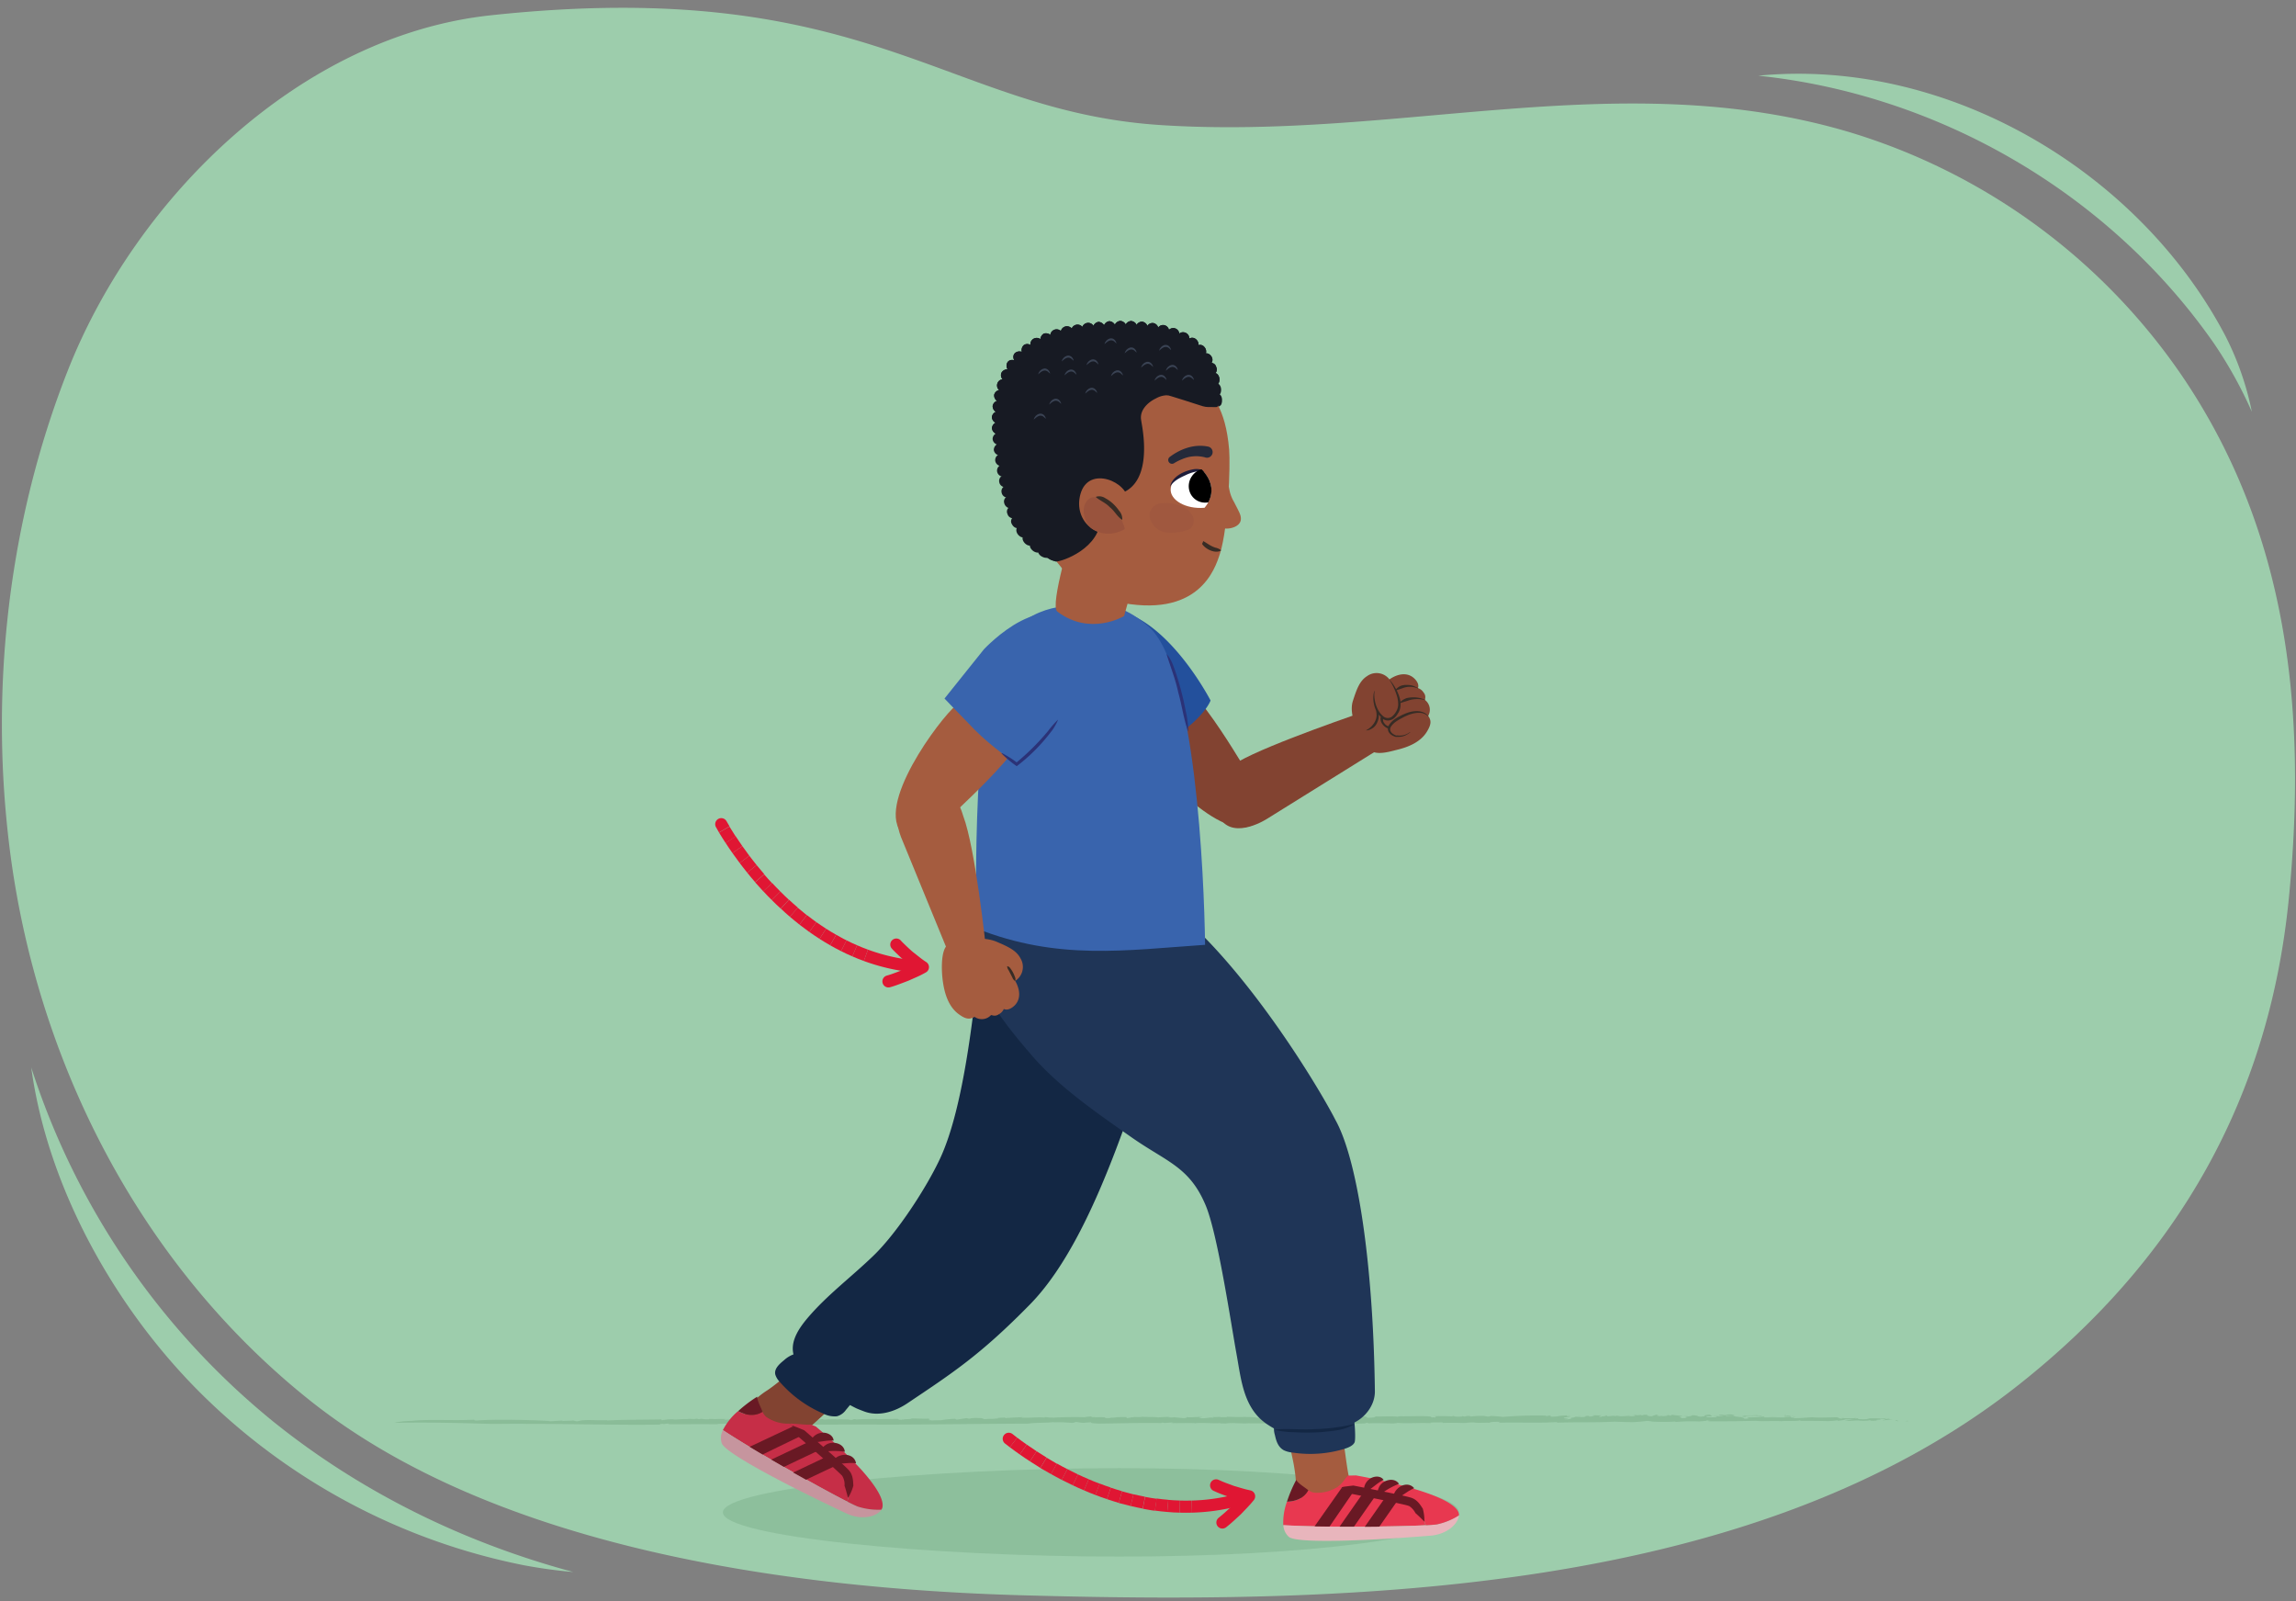 <svg xmlns="http://www.w3.org/2000/svg" xmlns:xlink="http://www.w3.org/1999/xlink" width="760" height="530" viewBox="0 0 760 530"><rect x="0" y="0" width="760" height="530" fill="#808080" stroke="none"/><defs><clipPath id="a"><path d="M397.84,155.43c-.28-.29-.88.08-1.33.16-6,1.11-9.18,3.55-9.42,6.76-.28,3.69,5.28,6.36,11.51,5.83C398.6,168.18,404.5,162.33,397.84,155.43Z" fill="none"/></clipPath><clipPath id="b"><path d="M372.25,175.15c-8.33,4.7-17.13-2.46-14.62-11.59,2.72-9.91,16.19-3.82,15.65,2.29" fill="#a55c3f"/></clipPath></defs><path d="M1.05,256.41c-2.3-45.56,4.84-91.76,21.39-133.77C45.11,65.11,99.66,11.79,162.47,5.06,287.43-8.33,313,36.71,384,41.38c78.88,5.19,152.34-20.11,228,2.3a205,205,0,0,1,110.1,80.46c35.3,51.81,41.64,111.23,35.53,173.19-6.45,65.5-36.3,118.92-89.18,160.8C580.37,527.89,447.8,531,339.06,528c-80-2.2-175.92-16.23-236.59-64.6-56.68-45.19-90.63-113-99.34-183.11Q1.66,268.4,1.05,256.41Z" fill="#9dcdac"/><path d="M582,25.05C644.17,19,707.9,56.36,736.69,111.29a97.9,97.9,0,0,1,8.7,25,142.52,142.52,0,0,0-12.63-22.76C698.23,64.08,642,31.32,582,25.05Z" fill="#9dcdac"/><path d="M10.34,353.29a249,249,0,0,0,80,117.11c29.14,23.47,63.13,40.13,99.43,49.88-5.4-.46-10.79-1.21-16.15-2.2a209.85,209.85,0,0,1-107.4-57.2C38,432.72,15.76,393.09,10.34,353.29Z" fill="#9dcdac"/><path d="M630.61,470.36c1.84-.05-1-.19,1.2-.09A2.52,2.52,0,0,1,630.61,470.36Z" fill="#8abc98"/><path d="M136.44,470.23c5.93-.57,13.73,0,20.22-.36.76,0-.19.32,1.52.24,6.29-.44,16.21-.18,23.87.17l-.46.08c1.46.07,3.24-.23,4.78-.18,0,.05-.49.08-.13.16.39-.18,2.79-.08,3.45-.21.61.07.55.21,1.34.28l.89-.2c2.46-.48,6,0,9.33-.21-.16,0-.49.08-.22.13,5.39-.3,12.13-.24,18.16-.35-.24.07-.46.2-.11.28a16.8,16.8,0,0,1,3.78-.31c.72.22,2.77-.19,4.66-.07l-.16,0c1.4-.22,2.08.14,3.21-.14l.89.17c.62-.3,2,.16,3.19,0l0-.07c1.09-.07,1.66.08,2.67,0l.1,0c2.37-.08,3.74.09,3.69-.15.83.19-2.3.09-1,.36,7.8-.24,15.84-.19,23.69-.2a10.5,10.5,0,0,1,1.66.22c.78-.05,3-.05,3.67-.17-.26,0,.5.12.92.14,1.43.09,1.56-.27,3.13-.16-.63.06-.84.14-.63.23,1.34-.19,3.13-.16,4.71-.22-.25,0-.63.07-.57.14,1.73-.21,3.15.05,4.67-.09l-.57.14c2.44.17.72-.29,2.83-.19-.5,0-.33.1-.42.16,2-.26,5.15-.17,7.12-.26-.12,0-.09.06-.09.06,2.14,0,4.38,0,6.73-.07.86.07-.28.34,2,.29-.08-.28,3.85-.11,2.51-.43,1.94.05,5,.15,6.28.06-.87.1.95.34-.66.36l1.21.17c-.18.12-1.25,0-.86.11.81,0,3.15-.13,3.87-.08a40.08,40.08,0,0,1,5.28-.52c-1.14.1.65.3-.13.35l3.38-.53c.8,0,.17.22,1.33.14-.06-.07.45-.12.8-.17s3.34-.07,3.69.2c.36.11-1.31.06-.42.15,1.49,0,1.55-.09,3-.1l0,0c1,0,2.89-.12,1.82-.27-.68,0,.26.17-.75.09a24.62,24.62,0,0,1,3.9-.21,1.26,1.26,0,0,0-.65.2c2-.22,4.11-.29,6.34-.38,0-.13-.83.24-1.16.17,2.86.18,5.9-.26,8.28,0-.39,0-.21-.19-.19-.15,1.38,0,1.32.21,2.21.14a11.42,11.42,0,0,0,2.05-.07c.48-.08.24.05-.56.06,1.28-.09,6.43-.26,9.4-.1a13,13,0,0,1,2.51-.26l-.27.17c.62.1,2.29,0,2.4.13,1.46-.21-5.61.18-3.64,0,.51.14,2.75-.27,2.32,0a31.69,31.69,0,0,1,4,0c-.38,0-1.11.24,0,.23,2,0,.55-.09,2.13-.14l1-.07c.06-.17,1.74,0,1-.17.24.14,2.83-.08,2.63.19l-.27.22a13.26,13.26,0,0,0,2-.32c.11,0,.33.06.29.1.14-.34,2,0,3-.23,1.77.11,4.49,0,5.33.21a32.38,32.38,0,0,1,4.15-.15,3.5,3.5,0,0,0-.82.12,9.11,9.11,0,0,0,2.1-.05c-.2.05,1.94.2,3,.32,1.35-.1.88-.28,1-.39,1.24.33,3.81-.22,5.36.08-.47,0-2,.16-.85.25,1.24.33,2.49-.25,4.48-.09l-.48-.27c.88.17,2.93-.16,2.72.12.67-.1,2.35.09,2.13-.18,3.27.23,7.95-.13,10,.35.47,0,1.64,0,1.4-.14-.78-.15-1.09.11-1.38,0,.42,0,.52-.08.56-.11,1,.06,1.82.08.86.3,2.26.16,2.33-.46,5.21-.35-.13.11.09.15.93.13l1.6-.19c1.86,0,1.05.26,1.1.44a16.3,16.3,0,0,0,2.66-.16l1.21.23c-.88-.17.82-.11,1.29-.15l-.47,0a11.64,11.64,0,0,0,1.91,0,9.4,9.4,0,0,0-1.95-.2c.51-.08,1.3-.06,2-.16-.23.19,1.62.13,2.41.15a4.06,4.06,0,0,0,1.28-.16c0,.1,1.49,0,.78.15a9.47,9.47,0,0,0-1.22,0,4.07,4.07,0,0,0,1.77.12c.93-.09-.24-.36,1.53-.25a6.81,6.81,0,0,0-.91.19l1.66.09.07-.16c.22,0,.07.05.17.08.5-.18,2.54-.06,2.91-.26.84,0,1.77.12,2.57.14H446a14.33,14.33,0,0,0,3.1-.08l0,0a19.48,19.48,0,0,0,2.46-.11c1.35.13.46.63,1.95.42,1.37,0,2.14-.31,1.59-.41,2.46.11,5.26-.16,7.54.1a2.43,2.43,0,0,1,.86-.15c3.61.06,7.62-.2,10.5.13-1.05.07-.07.16-.05.26.87-.15,1,.16,1.35-.1-.09-.15,0-.23-1-.29a63.37,63.37,0,0,1,6.63.06c-.6-.07-.14-.11.34-.16-.16.24,1.43.28,2.63.19l.17-.14.78.15a3.47,3.47,0,0,1,1.71-.17.56.56,0,0,0,.35.16,25.74,25.74,0,0,1,4.34-.2l1.11.21c.57,0,1.54-.15.53-.21a36.72,36.72,0,0,1,4.52.33,137.15,137.15,0,0,1,14.34-.44l-.14.11c1.24.1.64-.19,1.51-.11-.4.1.94.22,0,.35a18.23,18.23,0,0,0,3.43-.24c.18-.14-.92.09-.7-.09a15.87,15.87,0,0,0,2.73-.1c.44.08.1.24-.14.33l1.08-.11c1.33.26-3,.46-1.63.77l1,0c.95.23-2.64.26-.13.34,1.08-.11,2-.43,1-.52,2.27-.07,1-.53,3.49-.51.66.13-2,0-1.48.21a30.35,30.35,0,0,0,3.32,0c-1.14-.09-.18-.31.55-.35,1.24.11-.8.21,1,.23.29-.12,1.9-.22.51-.3.63-.29,1.83.07,2.78-.15.57.2-1.81.47.12.57-.31-.2,2.38-.27,1.36-.55.75.05.83.21.28.32,1.08.12,2.62-.35,3,0l.37-.19c.34.06.83.11,1.38.22.95,0,3.06-.27,3,0,.31,0,2.48,0,1.64-.23-1.35-.12-1.55.15-2.3-.12a8.1,8.1,0,0,0,2.72-.11l.13.11a11.93,11.93,0,0,0,1.82-.14c-.35.07-.17.14.2.17l.49-.17c1.89-.09.44.31,2.28.25l-1.4.14c.31,0,.93.14,1.81.08.34-.16,1-.35,1.28-.48,1-.07.46.18,1.48,0l-1.33.19a5.3,5.3,0,0,0,2.28.26c.88-.05,2.25-.28.86-.37.69,0,1.66.09,1.11.21,1.57-.05-.2-.17,1.15-.27.56.11,2.28.26,3.32.41l-1.41.27h.94c-1.22.22.62.17-.07.4a15.31,15.31,0,0,0,2-.11c-1.88-.36,2.1-.49,1.56-.82,2.57-.09,1.61.8,4.29.28-.44-.08.83-.33-.79-.24,1.6,0,1.09-.33,3-.19-1.4.13,1.5.33-.52.53.14-.11-1.12-.08-1.43-.05.66.12-.14.33,1.5.33,1,0,2.37,0,2.17-.21,0-.19-1.53,0-.89-.17,2-.07,2.33.22,3.15-.12-1.26,0-1.57-.16-1.55-.29l1.47-.08-.29.12c2.35.09.69-.23,3-.19l1.06.25c-.54.21-3.3-.1-2.9.25,1.48,0,2-.16,3.36-.07l-1,.07a7.76,7.76,0,0,0,3.17.2c1.08-.1.28-.12.31-.25,2.37,0,3.08-.18,4.61-.2-.32.26,2.7,0,1,.29a21.42,21.42,0,0,0-5,.11c.87.3-1.86-.05-2.37.26,1.9,0,1.81.3,2.12.5a10.73,10.73,0,0,0,1.35-.1c.23-.18-.46-.18-.5-.37a34.48,34.48,0,0,0,5.33-.23c.71.09.49.27-.35.29,2.53-.05,5.23,0,7.62,0-1.55-.3,2.68-.07,1.62-.32-1.28-.07-2.39-.28-1.68-.42.8,0,0,.13.31.2,1-.17,1.59.26,2.59,0-2.3.1-.45.37-.87.6,1.66-.13-.07.17,1.57.17s3.7-.23,5.54-.29c2.32.23,5.86,0,7.93,0,1.08.12.35.38,1.53.43,1.37,0-1-.29,1-.16l-.19.05c.61-.06,3.74.18,4.34-.2l-.63.28a5.78,5.78,0,0,0,1-.07c0,.1.46.18-.16.24a25.69,25.69,0,0,0,4,0l-.88-.17c2.34-.13,3.91,0,6.17,0l-.06.17,1.34-.1c-.33.16.91.26,1.62.13l-3.5.41c-1-.1,1.06-.21.45-.37a9.59,9.59,0,0,0-2.95.06,7.9,7.9,0,0,0,1.46-.08c.26.24-.95.23-1.56.38a6.21,6.21,0,0,0,1.11,0,22.58,22.58,0,0,1-3,.13c.93-.09-.51-.14-.16-.2-.11.2-1.42.26-3.12.2-1.21-.23-3.19.16-5.16.09a17.38,17.38,0,0,1,3-.45c-1.24-.11-1.38,0-2.62-.1a9.31,9.31,0,0,1-2.64.48l-.09-.15a24.34,24.34,0,0,1-3.32.26c-3.19-.08-6.47-.08-8.9-.09l-.1-.16c-1.35.33-4.51.12-6.33.27-3.1-.15-6.74.14-8.33-.12-5.47.12-10.25.23-15.92.18l1-.22c-1,.16-.66-.13-1.66-.1,1.15.18-1.38.23-2.08.37a61.85,61.85,0,0,0-8,.17l-.08-.16a59.36,59.36,0,0,1-7.78,0,7.17,7.17,0,0,0-1.68-.19,45.6,45.6,0,0,1-4.57.39c-1.63,0-4.29-.07-6-.16-6.16.35-12.45.12-18.85.33l-.47-.18c-6.2.39-13.84,0-19.14.23l.52-.3c-1.66-.1-3.79.08-3.37.3-1.66-.1-4.15.14-5.21-.11-1.7-.05-2.08.14-3.5.18-3.41-.11-4.67-.08-7.88,0l.79,0c.35-.07.39-.2-.41-.21-1.2.08-4.41-.09-3.22.28-3.43-.21-8,.17-11.34-.12.29.1-.55.12-.91.19-3,0-6.17-.2-8.57,0-.48-.05.76-.17-.47-.18-.72,0,0,.13-.91.19-4.87.18-9.87-.19-14.3-.15-7.88.2-16.11.1-23.66.13l.09-.07c-2.53.28-5.93-.29-7.95.13-.6-.07-2.29,0-1.84-.17-2,.2-5.64-.19-8.55.06a3.73,3.73,0,0,0,.73,0c-2.94-.16-5.53.06-8.64-.08a4.54,4.54,0,0,0,1-.13c-1.2-.14-2.84.31-3.5,0-.68,0-.49.17-.06.16-6.8-.13-14.05.09-21.12.17-5.07-.21-.31-.59-4.31-.33-.32-.07-.23.14-.29.06-1.55.1-2.41-.39-3.48-.21.44.22-.72.12-.75.26a43.33,43.33,0,0,0-6.16-.18l.18-.11c-2.87.32-6.19.15-8.61.52-15.8.07-30.95.28-46.36.32-15.24-.07-30.15.09-45.62-.1a48.45,48.45,0,0,0-7.88-.17c.16,0,.41-.06.15-.11-.2.25-2.81,0-3.19.26-5.72-.05-11,0-16.87,0,.93,0,1.4-.22.3-.21l-1.16.16-.19-.07c-.76,0-1.58.16-.8.24-14.78.21-29.32-.28-43.8-.22-3.44-.11-8.33,0-12.07,0-11.07-.33-21-.59-32.3-.36C130.33,471,131.8,470.38,136.44,470.23Z" fill="#8abc98"/><path d="M628.39,470.38c-.39-.12-1.68-.19-.65-.35C627.87,470.14,628.53,470.27,628.39,470.38Z" fill="#8abc98"/><path d="M594,469.12a2.82,2.82,0,0,1-.59-.07,5.8,5.8,0,0,1,1.15-.05A1.09,1.09,0,0,0,594,469.12Z" fill="#8abc98"/><path d="M585.23,469a19.84,19.84,0,0,1,3.12-.21Z" fill="#8abc98"/><path d="M577,468.59c-.7-.09-.51-.14.45-.14C577.54,468.51,577.23,468.54,577,468.59Z" fill="#8abc98"/><path d="M576.45,468.84a6.52,6.52,0,0,1-1.35-.12C575.13,468.81,576.68,468.66,576.45,468.84Z" fill="#8abc98"/><path d="M558.67,468.52a7.86,7.86,0,0,1-1.75,0C557.37,468.59,559,468.36,558.67,468.52Z" fill="#8abc98"/><path d="M550.41,468.69a4,4,0,0,0-.69,0c-.49-.05,0-.13.44-.14Z" fill="#8abc98"/><polygon points="399.98 469.13 400.88 469.07 400.74 469.18 399.98 469.13" fill="#8abc98"/><path d="M334.07,469.13c-.9.07-.63-.1-.77-.11C334.1,469,333,469.15,334.07,469.13Z" fill="#8abc98"/><polygon points="298.52 469.68 298.79 469.68 298.7 469.9 298.52 469.68" fill="#8abc98"/><path d="M239.28,500.54c0,8.09,68.62,14.64,131.2,14.64s112.42-6.55,112.42-14.64S433.06,485.9,370.48,485.9,239.28,492.45,239.28,500.54Z" fill="#8abc98" opacity="0.8"/><path d="M412.27,254.53c-1.57-1.88-22.3-39.31-31.72-32.73s-7.93,17.47-2.24,26.06,30.16,35,39.13,22.73C423.21,262.69,412.27,254.53,412.27,254.53Z" fill="#824331"/><path d="M360.81,231.57l13.67,18.21a45.41,45.41,0,0,0,14.06-5.73c10.32-6.79,12.17-12.21,12.17-12.21s-18-35-39.32-29.71S360.81,231.57,360.81,231.57Z" fill="#23509c"/><path d="M269.29,447.8a1.56,1.56,0,0,1,.58-.35,1.67,1.67,0,0,1,1,.09c4,1.32,8,2.67,10.9,4.9,1.67,1.28,3,3.11,1.95,5a8,8,0,0,1-1.57,1.83q-6.72,6.47-13.76,12.78a15.1,15.1,0,0,1-3.22,2.38,12.64,12.64,0,0,1-7.26,1,26.8,26.8,0,0,1-6.34-2c-2.42-1-5.12-2.22-5.09-4.55,0-1.87,1.81-3.92,3.4-5.55a26.81,26.81,0,0,1,4.13-3.2c2.34-1.59,4.42-3.34,6.53-5.09Z" fill="#824331"/><path d="M352.6,291c-13.76,6.85-26.46,8.92-27.9,22.07-2.22,20.29-5.42,53.14-13.61,70.55-4.58,9.74-14.15,24.36-21.81,31.81-7.26,7.06-15.55,13.18-22.07,20.91-2.77,3.3-5.19,7.06-4.74,10.9.42,3.68,3.41,6.81,6.61,9.5a73.69,73.69,0,0,0,14.33,9.34c.33.16,1.34.56,2.63,1.05,4.9,1.85,10.34,0,14.35-2.72,14.82-9.94,24.09-15.91,40.56-32.71,23.85-24.32,36.66-80,41.92-86.54,9.83-12.27,10.15-25.7,12.86-39.46.82-4.15,2.15-8.29,1.54-12.31-.46-3-2.47-4.62-6.22-5-8.78-.82-11.06.17-19.94,2.53C366,292.29,357.31,288.63,352.6,291Z" fill="#132744"/><path d="M252.42,467.26a4.35,4.35,0,0,0,1.27,1.72,12.56,12.56,0,0,0,7.62,2.2c5.7,4.92,16.78,14.41,18.54,16.35s1.09,7.07.65,9.48c-8.69-4.41-30.08-16.36-41.22-23.7a20.55,20.55,0,0,1,5-6.26C248,469,250.74,468.32,252.42,467.26Z" fill="#c62e47"/><path d="M283.82,498.59a22.06,22.06,0,0,0,7.91,1.06c-1.38,2.18-6.3,3.72-11.63,1.21-19.49-9.19-40-19.9-41.19-23.19a5.72,5.72,0,0,1,.37-4.36C252.42,482,279.81,497,283.82,498.59Z" fill="#c6959e"/><path d="M279.85,487.53c-1.76-1.94-12.84-11.43-18.54-16.35,2-.1,5.83.55,7.11.28l1.59.64a162.57,162.57,0,0,1,15,14.21c4.25,4.74,7.62,9.54,7.1,12.47a2.31,2.31,0,0,1-.35.87,22.06,22.06,0,0,1-7.91-1.06c-.61-.24-1.76-.79-3.32-1.58C280.94,494.6,281.6,489.47,279.85,487.53Z" fill="#c62e47"/><path d="M244.32,467.05a44,44,0,0,1,6.34-4.81h0c-.06,1.28,1.12,3.35,1.76,5C250.74,468.32,248,469,244.32,467.05Z" fill="#691924"/><path d="M276.8,485l-10,4.73-4.24-2.37,11-5.23C274.82,483.17,275.9,484.15,276.8,485Z" fill="#691924"/><path d="M271.48,479.79l-12,5.69c-1.39-.8-2.79-1.6-4.17-2.41l12.9-6.12Z" fill="#691924"/><path d="M265.6,475l-13.18,6.39c-1.39-.8-2.9-1.75-4.28-2.55l14.21-6.69Z" fill="#691924"/><path d="M280.71,495.74c-.4-1.4-.71-2.75-1.16-4a5.41,5.41,0,0,0-.79-3.32c-.58-.62-1.82-1.74-2.45-2.33-1.87-1.71-7-6.21-9-7.95l-3-2.62c-.72-1.2-1.46-2.4-2.09-3.7,1.38.44,2.67,1,4,1.55,1.91,1.64,7.09,6.2,9.06,7.93,1.58,1.44,4.16,3.67,5.62,5.2s1.49,3.64,1.57,5.19a15.15,15.15,0,0,1-1.72,4Z" fill="#691924"/><path d="M283.37,484.28c-2.92-.37-5.18.45-8.06.15,1-3.57,7.31-4.21,8.06-.15Z" fill="#691924"/><path d="M279.67,480.49a22.74,22.74,0,0,0-5.69-.17,13.41,13.41,0,0,1-2.36,0,4.22,4.22,0,0,1,1.57-2c2.13-1.64,6.25-.76,6.48,2.26Z" fill="#691924"/><path d="M275.94,476.8c-2.82-.25-4.93.81-7.72.41a4.46,4.46,0,0,1,3.67-3c1.66-.28,3.91.67,4.05,2.57Z" fill="#691924"/><path d="M425.84,473.06a1,1,0,0,1,0-.53.82.82,0,0,1,.59-.4c3.22-1,6.5-2.07,10-2,2,.06,4.29.67,5.42,2.45.39.62,1.53-1.47,1.73-.77,1.48,5.13,1.93,13.07,3.2,18.23a9.61,9.61,0,0,1,.43,3.2,5.69,5.69,0,0,1-2.88,4.23,17.55,17.55,0,0,1-5,1.75c-2.13.51-4.62,1-6.66-.62-1.65-1.3-2.52-3.57-3.13-5.46a17.81,17.81,0,0,1-.69-4.2,58.88,58.88,0,0,0-1.1-6.66Z" fill="#a55c3f"/><path d="M323,313.8c-.74,12.69,9.55,25,18.46,35.42,9.06,10.55,21.73,19.21,33,27.13,11.7,8.22,19.24,9.72,24.63,22.58,4,9.53,8.38,39.15,10.23,49.3,1.53,8.38,2.26,17.93,10.15,23.17,3.62,2.4,5.27,2.83,9.42,2.8A66.68,66.68,0,0,0,445,472.11c.32-.08,1.21-.42,2.33-.86,4.27-1.68,7.83-6,7.77-10.83-.51-41.18-5.56-76.37-13.08-89.8-6.8-13.33-43.82-74.48-74.39-81.19a71.79,71.79,0,0,0-13.77-8.09c-3.26-1.46-5.94-1.12-8.33,1.05-5.63,5.09-17.39,11.78-19.91,18.77A44.8,44.8,0,0,0,323,313.8Z" fill="#1f3557"/><path d="M447.94,468.49c.45,1.09.9,7.86.43,8.89s-1.9,1.68-3.23,2.1a38.94,38.94,0,0,1-17.27,1.27A8.76,8.76,0,0,1,425,480c-2-1.07-2.58-3.19-3-5.08a7.13,7.13,0,0,1-.13-3.69c.51-1.52,2-2.61,3.47-3.61,4.19-2.88,8.85-5.83,14.48-5.94a3,3,0,0,1,1.7.33,2.45,2.45,0,0,1,.78.92C444.53,466.61,446.32,464.6,447.94,468.49Z" fill="#1f3557"/><path d="M422.08,473.13c4.39-.44,8.74.17,13.12-.14a64.74,64.74,0,0,0,12.92-1.65l.05.13a16.9,16.9,0,0,1-6.32,2,64.26,64.26,0,0,1-13.22.54,29.08,29.08,0,0,1-6.56-.75v-.14Z" fill="#132744"/><path d="M456.59,247.87,419.4,271s-10.49,6.83-15.26.28c-5.92-10.16-4.35-14.28,5.76-19.2,10.42-6,42.5-16.83,42.5-16.83Z" fill="#824331"/><path d="M472.36,242.09c1.36-2.27,1.52-3.59.38-5.16a4.05,4.05,0,0,0-1-5.22c-.22-.2.52-1.26-.53-2.53a3.5,3.5,0,0,0-1.86-1.45c.49-1.26-.5-2.6-1.43-3.39-2.29-1.94-5.4-1.29-8,.51a5.38,5.38,0,0,0-7.43-1.06c-2.44,1.55-3.42,4.33-4.66,8.15-2,6.16,4.51,15,5.28,15.91,2,2.41,6.55,1,9.38.29C466,247.29,470.21,245.69,472.36,242.09Z" fill="#824331"/><path d="M466.8,242.35l-.06-.08a5.53,5.53,0,0,1-4.27,1.11l-.07.05,0,0h-.1l-.13,0a1.69,1.69,0,0,1-.27-.1,5,5,0,0,1-.52-.26,2.92,2.92,0,0,1-.87-.73,1.53,1.53,0,0,1-.36-1,2.06,2.06,0,0,1,.38-1,6.37,6.37,0,0,1,1.63-1.56,15,15,0,0,1,2-1.18,8.91,8.91,0,0,1,1-.52c.35-.15.69-.33,1.06-.45a8.55,8.55,0,0,1,1.08-.36,7.24,7.24,0,0,1,1.12-.25,7.44,7.44,0,0,1,1.15-.1l.57,0,.57.09a4.24,4.24,0,0,1,1.08.39,2.67,2.67,0,0,1,.9.7l.07-.05a2.64,2.64,0,0,0-.85-.88,4.55,4.55,0,0,0-1.13-.55l-.6-.16-.62-.08a8.56,8.56,0,0,0-1.24,0,8.21,8.21,0,0,0-1.21.18,7.47,7.47,0,0,0-1.17.32,11.81,11.81,0,0,0-1.12.44,11.66,11.66,0,0,0-1.08.5,17.36,17.36,0,0,0-2.08,1.19,7.42,7.42,0,0,0-1.8,1.82,2.81,2.81,0,0,0-.26.52,2.14,2.14,0,0,1-1.29-.89,1.72,1.72,0,0,1-.49-1.48,2.93,2.93,0,0,0,1.67.48,3.35,3.35,0,0,0,2.12-.9,5.07,5.07,0,0,0,.69-.78,6.06,6.06,0,0,0,.55-.89l0,.07a5.36,5.36,0,0,0,.75-3.08,1.94,1.94,0,0,0,0-.24h.06c.24-.06.56-.19.95-.3.2-.06.39-.14.62-.19s.44-.15.68-.21a9.69,9.69,0,0,1,1.5-.42,10,10,0,0,1,3-.07,7.87,7.87,0,0,1,1.35.29l0-.08a7.37,7.37,0,0,0-1.33-.51,9,9,0,0,0-3.12-.34,8.33,8.33,0,0,0-.86.08,6.62,6.62,0,0,0-.82.16,3.71,3.71,0,0,0-.73.3,3.6,3.6,0,0,0-.61.35,4.79,4.79,0,0,0-.47.35l-.24.24a6.93,6.93,0,0,0-.16-.91,13.56,13.56,0,0,0-.44-1.41c-.2-.53-.42-1-.66-1.54.21-.06.47-.18.8-.27s.35-.14.55-.19.39-.13.6-.2a7.62,7.62,0,0,1,1.33-.38,6.93,6.93,0,0,1,2.64.1,4.74,4.74,0,0,1,1.18.41l0-.08a5.32,5.32,0,0,0-1.13-.62,5.52,5.52,0,0,0-1.28-.4,7.69,7.69,0,0,0-1.54-.12c-.26,0-.52,0-.79.06a5.85,5.85,0,0,0-.75.16,4.17,4.17,0,0,0-1.19.63,3.23,3.23,0,0,0-.62.58c-.14-.26-.28-.51-.43-.76a16.17,16.17,0,0,0-1.67-2.33l-.07.05a21.18,21.18,0,0,1,2.39,5.07,9.91,9.91,0,0,1,.47,2.74,4.62,4.62,0,0,1-.68,2.62h0a5.33,5.33,0,0,1-1.09,1.41,2.27,2.27,0,0,1-3.21.11,6.59,6.59,0,0,1-1.23-1.35,10,10,0,0,1-1.42-3.37,12.33,12.33,0,0,1-.26-1.81,7.06,7.06,0,0,1,0-.92,2.05,2.05,0,0,1,.2-.86l-.08-.05a2.35,2.35,0,0,0-.34.89c-.05.32-.08.63-.1,1a9.31,9.31,0,0,0,.09,1.9c.06.32.12.63.19.95s.17.61.28.93.2.53.31.8a3.67,3.67,0,0,1,.11.54,4.31,4.31,0,0,1,.07.66,4.67,4.67,0,0,1,0,.74,4.19,4.19,0,0,1-.15.77,3.47,3.47,0,0,1-.28.76,5.27,5.27,0,0,1-.85,1.34,7.28,7.28,0,0,1-1,1,6.46,6.46,0,0,1-1.16.72l0,.08a3.74,3.74,0,0,0,1.45-.36,5,5,0,0,0,1.28-.86A4.61,4.61,0,0,0,456,238.8a4.29,4.29,0,0,0,.29-.9,3.25,3.25,0,0,0,.1-.92,2,2,0,0,0,0-.49,3.25,3.25,0,0,0,.23.29l.34.37.09.08,0,0a2.78,2.78,0,0,0,.5,2.36,3.87,3.87,0,0,0,1.85,1.48.13.13,0,0,1,0,.06,2.34,2.34,0,0,0,.56,1.54,3.51,3.51,0,0,0,1.13.86c.2.1.41.18.61.26l.33.1.17,0,.12,0h.09a.31.31,0,0,0,.1,0H463l.62-.05a4.82,4.82,0,0,0,1.19-.29,5.45,5.45,0,0,0,1.08-.54A4.64,4.64,0,0,0,466.8,242.35Z" fill="#372c25"/><path d="M323.2,307.28c-.45-19.85-.39-86.3,10.2-97.11,11.51-11.74,22.47-9.7,32-9.54,0,0,5.54-1.31,14.72,6.66,15.66,13.61,18.45,82.8,18.78,105.41C372.65,314.47,350.23,318,323.2,307.28Z" fill="#3964ad"/><path d="M375,193.45l-2.91,10.44s-11.24,6.79-22.12-1.5c-2.59-2,5.18-27.34,5.18-27.34Z" fill="#a55c3f"/><path d="M314,315.44l-15.59-38s-4.69-10.76,2.11-14.14c10.31-3.9,15.37-3.26,18.35,6.85,4,10.57,7.45,43.35,7.45,43.35Z" fill="#a55c3f"/><path d="M315.85,269.14c1.5-1.93,33.82-30,25.43-37.83s-18.74-4.13-26,3.22-28,36.77-14.11,43C310.14,281.53,315.85,269.14,315.85,269.14Z" fill="#a55c3f"/><path d="M325.71,214.87l-13.07,16.32s4.66,4.87,10,10.35,13.95,11.38,13.95,11.38S367,230.8,357.39,211,325.71,214.87,325.71,214.87Z" fill="#3964ad"/><path d="M317.37,335.67c2.19,1.59,3.52,1.88,5.21.86A4.14,4.14,0,0,0,328,336c.22-.21,1.23.64,2.62-.32a3.56,3.56,0,0,0,1.65-1.75c1.23.61,2.68-.28,3.57-1.15,2.18-2.15,1.8-5.36.2-8.14a5.48,5.48,0,0,0,1.76-7.45c-1.35-2.62-4.09-3.87-7.86-5.48-6.08-2.58-15.13.17-16.13.87-2.64,1.85-2.13,9.61-1.67,12.55C312.68,328.73,313.92,333.17,317.37,335.67Z" fill="#a55c3f"/><path d="M333.47,319.81c.63.09.86.54,1.15.92a9.88,9.88,0,0,1,1.29,2.5,2.08,2.08,0,0,1,.17,1.43.09.09,0,0,1-.1,0,2.22,2.22,0,0,1-.87-1.13c-.37-.7-.87-1.7-1.23-2.39a2.52,2.52,0,0,1-.5-1.3.08.08,0,0,1,.09-.08Z" fill="#372c25"/><path d="M331.6,249.23a32.21,32.21,0,0,1,5.22,3.3h-.56A78.57,78.57,0,0,0,346.87,242a31.08,31.08,0,0,1,3.37-3.84,16.45,16.45,0,0,1-2.64,4.42,59.22,59.22,0,0,1-11.05,11,35.2,35.2,0,0,1-5-4.18.07.07,0,0,1,.08-.11Z" fill="#2b3277"/><path d="M403.69,134.36c-1.54-12.54-2.78-29-41.63-25.16-31.44,3.15-36.24,21.19-27.57,58.46,0,0,3.48,15.32,16.17,17.63" fill="#171a23"/><path d="M403.18,130.37c-.65.1-1,1-.81,2.13s.81,1.92,1.32,1.86.9-1,.83-2.13S403.84,130.27,403.18,130.37Z" fill="#171a23"/><path d="M402.57,126.88c-.74.17-1.11,1.14-.87,2.19s.92,1.86,1.55,1.78,1.07-1.07.94-2.2S403.31,126.72,402.57,126.88Z" fill="#171a23"/><path d="M401.65,123.47a1.75,1.75,0,0,0-.81,2.29c.32,1,1.12,1.74,1.83,1.6s1.16-1.18.93-2.32S402.43,123.19,401.65,123.47Z" fill="#171a23"/><path d="M400.27,120.22a1.81,1.81,0,0,0-.61,2.41,2,2,0,0,0,2.13,1.3,1.85,1.85,0,0,0,.78-2.48A1.72,1.72,0,0,0,400.27,120.22Z" fill="#171a23"/><path d="M398.34,117.26a1.88,1.88,0,0,0-.27,2.54,2,2,0,0,0,2.42.85A1.89,1.89,0,0,0,401,118a2.18,2.18,0,0,0-1.25-1A1.51,1.51,0,0,0,398.34,117.26Z" fill="#171a23"/><path d="M395.88,114.73a2,2,0,0,0-.45,1.38,2.07,2.07,0,0,0,.58,1.26,2.1,2.1,0,0,0,2.63.26,1.53,1.53,0,0,0,.61-1.24,2.16,2.16,0,0,0-.59-1.54A1.81,1.81,0,0,0,395.88,114.73Z" fill="#171a23"/><path d="M393,112.73a2,2,0,0,0,.59,2.65,1.89,1.89,0,0,0,1.39.31,2,2,0,0,0,1.29-.64,1.72,1.72,0,0,0,.42-1.42,2.36,2.36,0,0,0-.87-1.41A1.87,1.87,0,0,0,393,112.73Z" fill="#171a23"/><path d="M389.77,111.22a2.15,2.15,0,0,0,0,1.56,1.75,1.75,0,0,0,1,1.07,2.17,2.17,0,0,0,2.66-.89,2,2,0,0,0-.89-2.77,2.06,2.06,0,0,0-1.62-.12A2,2,0,0,0,389.77,111.22Z" fill="#171a23"/><path d="M386.41,110.13a2.08,2.08,0,0,0,1.26,2.59,2.18,2.18,0,0,0,2.55-1.33,2.05,2.05,0,0,0-1.22-2.71A2,2,0,0,0,386.41,110.13Z" fill="#171a23"/><path d="M383,109.4a2.1,2.1,0,0,0,1.5,2.53,2.2,2.2,0,0,0,2.42-1.68,2.1,2.1,0,0,0-1.48-2.63A2,2,0,0,0,383,109.4Z" fill="#171a23"/><path d="M379.44,108.94a2.17,2.17,0,0,0,1.69,2.49,2.25,2.25,0,0,0,2.29-1.94,2.14,2.14,0,0,0-1.68-2.58A2.09,2.09,0,0,0,379.44,108.94Z" fill="#171a23"/><path d="M375.91,108.7a2.2,2.2,0,0,0,1.84,2.45,2.26,2.26,0,0,0,2.17-2.17,2.21,2.21,0,0,0-1.83-2.52A2.16,2.16,0,0,0,375.91,108.7Z" fill="#171a23"/><path d="M372.37,108.63a2.23,2.23,0,0,0,2,2.42,2.29,2.29,0,0,0,2.06-2.33,2.24,2.24,0,0,0-2-2.48A2.19,2.19,0,0,0,372.37,108.63Z" fill="#171a23"/><path d="M368.84,108.71a2.27,2.27,0,0,0,2.06,2.4,2.33,2.33,0,0,0,2-2.48,2.26,2.26,0,0,0-2.07-2.43A2.21,2.21,0,0,0,368.84,108.71Z" fill="#171a23"/><path d="M365.31,108.92a2.3,2.3,0,0,0,2.14,2.37,2.35,2.35,0,0,0,1.87-2.59,2.29,2.29,0,0,0-2.15-2.4A2.24,2.24,0,0,0,365.31,108.92Z" fill="#171a23"/><path d="M361.78,109.24c.15,1.39,1.14,2.44,2.22,2.34a2.38,2.38,0,0,0,1.79-2.69,2.3,2.3,0,0,0-2.22-2.36A2.27,2.27,0,0,0,361.78,109.24Z" fill="#171a23"/><path d="M401.65,123.47a1.75,1.75,0,0,0-.81,2.29c.32,1,1.12,1.74,1.83,1.6s1.16-1.18.93-2.32S402.43,123.19,401.65,123.47Z" fill="#171a23"/><path d="M358.27,109.69c.22,1.41,1.25,2.39,2.31,2.27a2.4,2.4,0,0,0,1.68-2.77,2.08,2.08,0,1,0-4,.5Z" fill="#171a23"/><path d="M400.27,120.22a1.81,1.81,0,0,0-.61,2.41,2,2,0,0,0,2.13,1.3,1.85,1.85,0,0,0,.78-2.48A1.72,1.72,0,0,0,400.27,120.22Z" fill="#171a23"/><path d="M354.79,110.31c.31,1.4,1.38,2.35,2.42,2.16s1.74-1.45,1.54-2.86a2.08,2.08,0,1,0-4,.7Z" fill="#171a23"/><path d="M398.34,117.26a1.88,1.88,0,0,0-.27,2.54,2,2,0,0,0,2.42.85A1.89,1.89,0,0,0,401,118a2.18,2.18,0,0,0-1.25-1A1.51,1.51,0,0,0,398.34,117.26Z" fill="#171a23"/><path d="M351.35,111.13c.4,1.37,1.54,2.3,2.55,2a2.43,2.43,0,0,0,1.36-3,2.08,2.08,0,1,0-3.91.92Z" fill="#171a23"/><path d="M395.88,114.73a2,2,0,0,0-.45,1.38,2.07,2.07,0,0,0,.58,1.26,2.1,2.1,0,0,0,2.63.26,1.53,1.53,0,0,0,.61-1.24,2.16,2.16,0,0,0-.59-1.54A1.81,1.81,0,0,0,395.88,114.73Z" fill="#171a23"/><path d="M348,112.24a2.47,2.47,0,0,0,2.7,1.83c1-.31,1.49-1.68,1.13-3.06a2.09,2.09,0,1,0-3.83,1.23Z" fill="#171a23"/><path d="M393,112.73a2,2,0,0,0,.59,2.65,1.89,1.89,0,0,0,1.39.31,2,2,0,0,0,1.29-.64,1.72,1.72,0,0,0,.42-1.42,2.36,2.36,0,0,0-.87-1.41A1.87,1.87,0,0,0,393,112.73Z" fill="#171a23"/><path d="M344.75,113.64c.65,1.27,1.92,2,2.85,1.57s1.33-1.76.85-3.14a2.31,2.31,0,0,0-2.9-1.67A2.28,2.28,0,0,0,344.75,113.64Z" fill="#171a23"/><path d="M389.77,111.22a2.15,2.15,0,0,0,0,1.56,1.75,1.75,0,0,0,1,1.07,2.17,2.17,0,0,0,2.66-.89,2,2,0,0,0-.89-2.77,2.06,2.06,0,0,0-1.62-.12A2,2,0,0,0,389.77,111.22Z" fill="#171a23"/><path d="M341.69,115.41c.82,1.19,2.15,1.72,3,1.22s1.09-1.91.49-3.21a2.09,2.09,0,1,0-3.49,2Z" fill="#171a23"/><path d="M386.41,110.13a2.08,2.08,0,0,0,1.26,2.59,2.18,2.18,0,0,0,2.55-1.33,2.05,2.05,0,0,0-1.22-2.71A2,2,0,0,0,386.41,110.13Z" fill="#171a23"/><path d="M338.91,117.59c1,1.06,2.33,1.35,3.12.79a1.7,1.7,0,0,0,.6-1.39,3.27,3.27,0,0,0-.53-1.84,2.88,2.88,0,0,0-1.53-1.21,1.92,1.92,0,0,0-1.7.3A2.27,2.27,0,0,0,338.91,117.59Z" fill="#171a23"/><path d="M383,109.4a2.1,2.1,0,0,0,1.5,2.53,2.2,2.2,0,0,0,2.42-1.68,2.1,2.1,0,0,0-1.48-2.63A2,2,0,0,0,383,109.4Z" fill="#171a23"/><path d="M336.49,120.17a2.53,2.53,0,0,0,3.19.28c.65-.71.52-2.07-.41-3.18a2.24,2.24,0,0,0-3.32-.41,1.83,1.83,0,0,0-.48,1.67A2.7,2.7,0,0,0,336.49,120.17Z" fill="#171a23"/><path d="M379.44,108.94a2.17,2.17,0,0,0,1.69,2.49,2.25,2.25,0,0,0,2.29-1.94,2.14,2.14,0,0,0-1.68-2.58A2.09,2.09,0,0,0,379.44,108.94Z" fill="#171a23"/><path d="M334.51,123.09a2.51,2.51,0,0,0,3.18-.24,1.8,1.8,0,0,0,.16-1.47,3.24,3.24,0,0,0-1.06-1.59,2.66,2.66,0,0,0-1.8-.67,1.77,1.77,0,0,0-1.52.81A2.23,2.23,0,0,0,334.51,123.09Z" fill="#171a23"/><path d="M375.91,108.7a2.2,2.2,0,0,0,1.84,2.45,2.26,2.26,0,0,0,2.17-2.17,2.21,2.21,0,0,0-1.83-2.52A2.16,2.16,0,0,0,375.91,108.7Z" fill="#171a23"/><path d="M333,126.28a3.1,3.1,0,0,0,1.86.14,1.71,1.71,0,0,0,1.23-.86c.41-.89-.11-2.13-1.33-2.89a2.22,2.22,0,0,0-3.24.65,2,2,0,0,0,0,1.72A2.75,2.75,0,0,0,333,126.28Z" fill="#171a23"/><path d="M372.37,108.63a2.23,2.23,0,0,0,2,2.42,2.29,2.29,0,0,0,2.06-2.33,2.24,2.24,0,0,0-2-2.48A2.19,2.19,0,0,0,372.37,108.63Z" fill="#171a23"/><path d="M331.9,129.64c1.31.32,2.65-.18,3-1.14s-.4-2.11-1.69-2.67a2.07,2.07,0,1,0-1.26,3.81Z" fill="#171a23"/><path d="M368.84,108.71a2.27,2.27,0,0,0,2.06,2.4,2.33,2.33,0,0,0,2-2.48,2.26,2.26,0,0,0-2.07-2.43A2.21,2.21,0,0,0,368.84,108.71Z" fill="#171a23"/><path d="M331.2,133.11a2.37,2.37,0,0,0,2.78-1.47c.24-1-.65-2.09-2-2.46a2.18,2.18,0,0,0-2.89,1.44A2.25,2.25,0,0,0,331.2,133.11Z" fill="#171a23"/><path d="M365.31,108.92a2.3,2.3,0,0,0,2.14,2.37,2.35,2.35,0,0,0,1.87-2.59,2.29,2.29,0,0,0-2.15-2.4A2.24,2.24,0,0,0,365.31,108.92Z" fill="#171a23"/><path d="M330.81,136.62a2.35,2.35,0,0,0,2.61-1.72,2.31,2.31,0,0,0-2.14-2.27,2.17,2.17,0,0,0-2.7,1.71A2.2,2.2,0,0,0,330.81,136.62Z" fill="#171a23"/><path d="M361.78,109.24c.15,1.39,1.14,2.44,2.22,2.34a2.38,2.38,0,0,0,1.79-2.69,2.3,2.3,0,0,0-2.22-2.36A2.27,2.27,0,0,0,361.78,109.24Z" fill="#171a23"/><path d="M330.67,140.16a2.28,2.28,0,0,0,2.43-1.91,2.23,2.23,0,0,0-2.26-2.11,2.19,2.19,0,0,0-2.52,1.91A2.24,2.24,0,0,0,330.67,140.16Z" fill="#171a23"/><path d="M358.27,109.69c.22,1.41,1.25,2.39,2.31,2.27a2.4,2.4,0,0,0,1.68-2.77,2.08,2.08,0,1,0-4,.5Z" fill="#171a23"/><path d="M330.74,143.69a2.27,2.27,0,0,0,2.28-2,2.21,2.21,0,0,0-2.34-2,2.14,2.14,0,0,0-2.33,2.05A2.17,2.17,0,0,0,330.74,143.69Z" fill="#171a23"/><path d="M354.79,110.31c.31,1.4,1.38,2.35,2.42,2.16s1.74-1.45,1.54-2.86a2.08,2.08,0,1,0-4,.7Z" fill="#171a23"/><path d="M331,147.22a2.22,2.22,0,0,0,2.11-2.15,2.16,2.16,0,0,0-2.38-1.86,2.1,2.1,0,0,0-2.16,2.16A2.16,2.16,0,0,0,331,147.22Z" fill="#171a23"/><path d="M351.35,111.13c.4,1.37,1.54,2.3,2.55,2a2.43,2.43,0,0,0,1.36-3,2.08,2.08,0,1,0-3.91.92Z" fill="#171a23"/><path d="M331.36,150.74a2.15,2.15,0,0,0,2-2.23,2.22,2.22,0,0,0-4.4.46A2.16,2.16,0,0,0,331.36,150.74Z" fill="#171a23"/><path d="M348,112.24a2.47,2.47,0,0,0,2.7,1.83c1-.31,1.49-1.68,1.13-3.06a2.09,2.09,0,1,0-3.83,1.23Z" fill="#171a23"/><path d="M331.84,154.24a2.13,2.13,0,0,0,1.84-2.28,2.07,2.07,0,0,0-2.38-1.7,2,2,0,0,0-1.86,2.29A2.1,2.1,0,0,0,331.84,154.24Z" fill="#171a23"/><path d="M344.75,113.64c.65,1.27,1.92,2,2.85,1.57s1.33-1.76.85-3.14a2.31,2.31,0,0,0-2.9-1.67A2.28,2.28,0,0,0,344.75,113.64Z" fill="#171a23"/><path d="M332.42,157.73a2.08,2.08,0,0,0,1.7-2.31,2,2,0,0,0-2.34-1.65,2,2,0,0,0-1.72,2.32A2.05,2.05,0,0,0,332.42,157.73Z" fill="#171a23"/><path d="M341.69,115.41c.82,1.19,2.15,1.72,3,1.22s1.09-1.91.49-3.21a2.09,2.09,0,1,0-3.49,2Z" fill="#171a23"/><path d="M333.09,161.21a2.06,2.06,0,0,0,1.56-2.34,2,2,0,0,0-2.31-1.61,1.93,1.93,0,0,0-1.57,2.34A2,2,0,0,0,333.09,161.21Z" fill="#171a23"/><path d="M338.91,117.59c1,1.06,2.33,1.35,3.12.79a1.7,1.7,0,0,0,.6-1.39,3.27,3.27,0,0,0-.53-1.84,2.88,2.88,0,0,0-1.53-1.21,1.92,1.92,0,0,0-1.7.3A2.27,2.27,0,0,0,338.91,117.59Z" fill="#171a23"/><path d="M333.82,164.67a2,2,0,0,0,1.42-2.35,1.92,1.92,0,0,0-2.25-1.58,1.88,1.88,0,0,0-1.43,2.35A2,2,0,0,0,333.82,164.67Z" fill="#171a23"/><path d="M336.49,120.17a2.53,2.53,0,0,0,3.19.28c.65-.71.52-2.07-.41-3.18a2.24,2.24,0,0,0-3.32-.41,1.83,1.83,0,0,0-.48,1.67A2.7,2.7,0,0,0,336.49,120.17Z" fill="#171a23"/><path d="M334.61,168.12a1.84,1.84,0,0,0,1.05-.85,2.22,2.22,0,0,0,.22-1.5,1.86,1.86,0,0,0-2.17-1.57,1.84,1.84,0,0,0-1.29,2.35,2.22,2.22,0,0,0,.85,1.27A1.5,1.5,0,0,0,334.61,168.12Z" fill="#171a23"/><path d="M334.51,123.09a2.51,2.51,0,0,0,3.18-.24,1.8,1.8,0,0,0,.16-1.47,3.24,3.24,0,0,0-1.06-1.59,2.66,2.66,0,0,0-1.8-.67,1.77,1.77,0,0,0-1.52.81A2.23,2.23,0,0,0,334.51,123.09Z" fill="#171a23"/><path d="M335.76,171.46a2,2,0,0,0,.88-2.41,1.88,1.88,0,0,0-2.15-1.4,1.76,1.76,0,0,0-1,2.46A1.88,1.88,0,0,0,335.76,171.46Z" fill="#171a23"/><path d="M333,126.28a3.1,3.1,0,0,0,1.86.14,1.71,1.71,0,0,0,1.23-.86c.41-.89-.11-2.13-1.33-2.89a2.22,2.22,0,0,0-3.24.65,2,2,0,0,0,0,1.72A2.75,2.75,0,0,0,333,126.28Z" fill="#171a23"/><path d="M337.28,174.65a1.36,1.36,0,0,0,.65-1,2.36,2.36,0,0,0-.16-1.44,1.8,1.8,0,0,0-2.19-1.2,1.73,1.73,0,0,0-.61,2.5C335.5,174.56,336.57,175.05,337.28,174.65Z" fill="#171a23"/><path d="M331.9,129.64c1.31.32,2.65-.18,3-1.14s-.4-2.11-1.69-2.67a2.07,2.07,0,1,0-1.26,3.81Z" fill="#171a23"/><path d="M339.17,177.64a1.22,1.22,0,0,0,.44-1,2.52,2.52,0,0,0-.36-1.39,1.76,1.76,0,0,0-2.2-1c-.73.37-.87,1.52-.21,2.49a2.87,2.87,0,0,0,1.18,1A1.21,1.21,0,0,0,339.17,177.64Z" fill="#171a23"/><path d="M331.2,133.11a2.37,2.37,0,0,0,2.78-1.47c.24-1-.65-2.09-2-2.46a2.18,2.18,0,0,0-2.89,1.44A2.25,2.25,0,0,0,331.2,133.11Z" fill="#171a23"/><path d="M341.45,180.34c.44-.45.28-1.5-.36-2.31s-1.58-1.21-2.21-.78-.54,1.53.24,2.42S341,180.82,341.45,180.34Z" fill="#171a23"/><path d="M330.81,136.62a2.35,2.35,0,0,0,2.61-1.72,2.31,2.31,0,0,0-2.14-2.27,2.17,2.17,0,0,0-2.7,1.71A2.2,2.2,0,0,0,330.81,136.62Z" fill="#171a23"/><path d="M344.17,182.6c.32-.49-.1-1.38-.86-2.08s-1.71-1-2.19-.53-.19,1.48.72,2.24S343.87,183.06,344.17,182.6Z" fill="#171a23"/><path d="M330.67,140.16a2.28,2.28,0,0,0,2.43-1.91,2.23,2.23,0,0,0-2.26-2.11,2.19,2.19,0,0,0-2.52,1.91A2.24,2.24,0,0,0,330.67,140.16Z" fill="#171a23"/><path d="M347.28,184.26c.18-.46-.49-1.09-1.33-1.71s-1.81-.72-2.17-.24a.88.88,0,0,0,.07.95,2.58,2.58,0,0,0,1.15,1C346,184.81,347.12,184.68,347.28,184.26Z" fill="#171a23"/><path d="M330.74,143.69a2.27,2.27,0,0,0,2.28-2,2.21,2.21,0,0,0-2.34-2,2.14,2.14,0,0,0-2.33,2.05A2.17,2.17,0,0,0,330.74,143.69Z" fill="#171a23"/><path d="M350.66,185.29c0-.35-.72-.92-1.72-1.24s-1.89-.44-2.11,0,.51,1.18,1.65,1.46S350.6,185.64,350.66,185.29Z" fill="#171a23"/><path d="M343.2,135.43c-7.23,5.41-8.21,18.88-1.71,35.15,4.84,12.11,12.83,25.23,27.78,28.52,27.5,6,32.94-10.73,34.59-16,2.7-8.7,3.44-28.87,3-34.29-1.16-13.91-5.83-18.88-10.57-23.1C396.28,125.66,366.8,117.73,343.2,135.43Z" fill="#a55c3f"/><path d="M407,162.38a12.4,12.4,0,0,0,1.5,3.79c1.59,3.18,2.31,4.19,2.24,5.68-.12,2.79-4.74,3.6-6.25,2.79l-2.66-1.58L406.53,160Z" fill="#a55c3f"/><path d="M383.65,166.69a12.75,12.75,0,0,1,8.8,1.58,2.42,2.42,0,0,1,1.23,1l.11.16a7.62,7.62,0,0,1,.75.93c1.1,1.61.58,4.27-1,4.83a14.67,14.67,0,0,1-6.73,1.09,6.3,6.3,0,0,1-5.78-3.78A4,4,0,0,1,383.65,166.69Z" fill="#a0583f"/><path d="M398,155.68c-.29-.29-1-.17-1.49-.09-6,1.11-8.78,3-9,6.22-.28,3.7,5,6.78,11.21,6.24C398.69,168.05,404.31,162.22,398,155.68Z" fill="#fff"/><path d="M398.58,156.33a2.07,2.07,0,0,0-1.5-.43,14,14,0,0,0-4.62,1.36c-2,.9-4,1.89-5.16,3.82.69-3.49,4.86-5.33,8.05-5.82,1.1-.09,2.67-.06,3.23,1.07Z" fill="#1e1d3a"/><g clip-path="url(#a)"><ellipse cx="399.11" cy="160.68" rx="5.74" ry="5.54" transform="translate(9.35 342.88) rotate(-46.98)"/></g><path d="M404.11,182.23c-2.12,1.27-6.37-1-6.68-3.41a.1.1,0,0,1,.14-.11c1.75.8,2.93,2,4.79,2.55a4.6,4.6,0,0,1,1.76.79.12.12,0,0,1,0,.18Z" fill="#372c25"/><path d="M399,123.34c-5.72-5.41-7.51-5.55-22.85-6.23-36-1.59-40.08,19.6-40.08,19.6-1.32,10.23.51,18.89,1.58,29.14.39,3.67,1.92,7,3.32,10.37,1.65,4,3.19,8.14,8.52,9.64,1.73.1,15.11-4.28,14.85-15-.38-15.47,3.27-45.85,23.32-39.73,13.52,4.13,9.48,3.52,14.93,3.6C403.9,134.71,405.55,129.54,399,123.34Z" fill="#171a23"/><path d="M366.73,122.59s-14.58,42.61-14.26,43.66,7.45,1.84,19.23-3.22c7.94-3.42,7.51-14.78,6.39-21.81-.13-.8-.27-1.57-.38-2.31-.49-3.3,2.4-5.88,5-7.09a7.71,7.71,0,0,1,4-1Z" fill="#171a23"/><path d="M398,175.59a4.56,4.56,0,0,1-1.84,6.09" fill="#a55c3f"/><path d="M372.25,175.15c-8.33,4.7-17.13-2.46-14.62-11.59,2.72-9.91,16.19-3.82,15.65,2.29" fill="#a55c3f"/><g clip-path="url(#b)"><path d="M360.27,165.3c2.51-2.2,6.13.91,8,2.67a15.06,15.06,0,0,1,4.28,8.19,1.3,1.3,0,0,1-1.38,1.44,2.53,2.53,0,0,1-1.32.57c-3.37.45-7.1-1.4-9.23-4C358.67,171.84,357.69,167.57,360.27,165.3Z" fill="#99533d"/></g><path d="M371.37,172c-1.62-1.08-2.42-2.89-4-4.12-1.37-1.46-2.94-2-4.54-3.28a.11.11,0,0,1,0-.19,3.59,3.59,0,0,1,3.08.5,11.9,11.9,0,0,1,2.52,1.8,14.18,14.18,0,0,1,2,2.32,4.16,4.16,0,0,1,1.06,2.89.11.11,0,0,1-.17.08Z" fill="#372c25"/><path d="M399,151.4a11.61,11.61,0,0,0-7.78.6,16,16,0,0,0-2.55,1.28,1.26,1.26,0,0,1-1.43-2.08c3.61-2.71,8.18-4.34,12.72-3.38a1.86,1.86,0,1,1-1,3.58Z" fill="#252a3a"/><path d="M359.61,120.87c.48-1.84,2.77-2.84,3.8-.84.29.7.29.74-.26.19-1.27-1.3-2.44-.35-3.54.65Z" fill="#3a4354"/><path d="M359.19,130.29c.47-1.84,2.76-2.84,3.79-.84.3.7.29.74-.25.19-1.27-1.3-2.44-.35-3.54.65Z" fill="#3a4354"/><path d="M347.28,133.9c.47-1.83,2.76-2.84,3.79-.84.29.7.29.74-.26.19-1.27-1.3-2.44-.35-3.53.65Z" fill="#3a4354"/><path d="M342.18,138.83C342.66,137,345,136,346,138c.29.71.29.74-.26.2-1.27-1.31-2.44-.35-3.54.64Z" fill="#3a4354"/><path d="M391.22,126c.48-1.83,2.77-2.84,3.8-.84.29.7.29.74-.26.19-1.27-1.3-2.44-.35-3.54.65Z" fill="#3a4354"/><path d="M352.34,124.24c.47-1.84,2.77-2.84,3.79-.85.3.71.29.74-.25.2-1.27-1.31-2.44-.35-3.54.65Z" fill="#3a4354"/><path d="M343.62,123.9c.47-1.83,2.76-2.84,3.79-.84.29.71.29.74-.26.2-1.27-1.31-2.44-.35-3.53.64Z" fill="#3a4354"/><path d="M351.41,119.63c.47-1.83,2.76-2.84,3.79-.84.29.7.29.74-.26.2-1.27-1.31-2.44-.35-3.53.64Z" fill="#3a4354"/><path d="M382.15,126c.47-1.84,2.76-2.84,3.79-.84.29.7.29.74-.26.19-1.27-1.3-2.44-.35-3.53.65Z" fill="#3a4354"/><path d="M377.7,121.68c.47-1.84,2.76-2.84,3.79-.84.3.7.29.74-.25.19-1.27-1.3-2.44-.35-3.54.65Z" fill="#3a4354"/><path d="M367.73,124.5c.47-1.84,2.77-2.84,3.79-.85.3.71.29.75-.25.2-1.27-1.31-2.44-.35-3.54.65Z" fill="#3a4354"/><path d="M385.88,122.71c.48-1.84,2.77-2.84,3.8-.85.29.71.29.75-.26.2-1.27-1.31-2.44-.35-3.54.65Z" fill="#3a4354"/><path d="M372.26,116.93c.47-1.83,2.76-2.84,3.79-.84.29.71.29.74-.25.2-1.28-1.31-2.44-.35-3.54.64Z" fill="#3a4354"/><path d="M383.65,116.09c.47-1.83,2.77-2.84,3.8-.84.29.7.28.74-.26.19-1.27-1.3-2.44-.35-3.54.65Z" fill="#3a4354"/><path d="M365.57,113.92c.48-1.84,2.77-2.84,3.8-.85.29.71.29.74-.26.2-1.27-1.31-2.44-.35-3.54.65Z" fill="#3a4354"/><path d="M433.11,493.17a4.09,4.09,0,0,0,1.94.85,12.54,12.54,0,0,0,7.63-1.86c7.34,1.41,21.55,4.07,24,4.87s4.42,5.5,5.24,7.77c-9.65.5-33.94.78-47.14,0A20.15,20.15,0,0,1,426,497C430.21,496.85,432.18,494.9,433.11,493.17Z" fill="#e83850"/><path d="M475.57,504.52a22,22,0,0,0,7.32-3c-.11,2.54-3.58,6.26-9.4,6.73-21.29,1.72-44.21,2.63-46.86.4a5.59,5.59,0,0,1-1.83-3.9C440.36,505.72,471.36,505.16,475.57,504.52Z" fill="#e8b5bc"/><path d="M466.7,497c-2.47-.8-16.68-3.46-24-4.87,1.68-1.07,2.54-2.91,3.51-3.76l2.6-.06s31.45,5.35,34,12.3a2.28,2.28,0,0,1,.12.91,22,22,0,0,1-7.32,3c-.64.1-1.9.19-3.63.28C471.12,502.53,469.16,497.83,466.7,497Z" fill="#e83850"/><path d="M426,497a44.2,44.2,0,0,1,3.07-7.21h0c.58,1.13,2.62,2.31,4,3.42C432.18,494.9,430.21,496.85,426,497Z" fill="#691924"/><path d="M462.81,496.34l-6.24,8.93-4.82.05,6.9-9.87C460.22,495.77,461.63,496.07,462.81,496.34Z" fill="#691924"/><path d="M455.68,494.53l-7.5,10.73h-4.77l8.07-11.55Z" fill="#691924"/><path d="M448.26,493.33l-8.17,11.91c-1.59,0-3.36-.07-4.95-.07l8.92-12.68Z" fill="#691924"/><path d="M471.49,503.61c-1-1-2-2-2.95-2.82a6.24,6.24,0,0,0-2.08-2.34,13.6,13.6,0,0,0-1.61-.45c-5.11-1.18-12.27-2.56-17.43-3.58-4.4-2.49-4.6-2.1.54-2.76,2.45.47,9.15,1.82,11.69,2.33,2.07.45,5.38,1.09,7.39,1.68s3.1,2.36,3.92,3.65a14.67,14.67,0,0,1,.53,4.29Z" fill="#691924"/><path d="M468.12,492.53c-2.69,1.13-4.24,2.92-6.86,4.08-.85-3.57,4.22-7.18,6.86-4.08Z" fill="#691924"/><path d="M463.07,491.11a23.15,23.15,0,0,0-5,2.64,12.89,12.89,0,0,1-2,1.12,4.16,4.16,0,0,1,.35-2.53c1-2.45,5-3.7,6.68-1.23Z" fill="#691924"/><path d="M458,489.79c-2.54,1.17-3.84,3.11-6.43,4.13a4.37,4.37,0,0,1,1.69-4.35c1.29-1.05,3.68-1.34,4.74.22Z" fill="#691924"/><path d="M280,466.64a5.25,5.25,0,0,1-3,2.1,8.28,8.28,0,0,1-4.59-.94A39.82,39.82,0,0,1,258,457.23a5.88,5.88,0,0,1-1.36-2.29c-.44-1.89,1.26-3.44,2.86-4.74a9.56,9.56,0,0,1,3.62-2.11,14.87,14.87,0,0,1,6.3.27c6.11,1.15,12.64,2.56,17,6.17a2.35,2.35,0,0,1,1,1.29,1.7,1.7,0,0,1-.35,1A75.65,75.65,0,0,1,280,466.64Z" fill="#132744"/><path d="M393.2,241.87c-1.46-4.19-2-8.56-3.21-12.8-.91-4.32-2.61-8.48-3.86-12.63,1.56,1.62,2.26,3.93,3,6a95,95,0,0,1,3.34,12.84,29.66,29.66,0,0,1,.85,6.58.07.07,0,0,1-.14,0Z" fill="#2b3277"/><path d="M238,275.52l-1-1.76a2,2,0,0,1,.78-2.74,2,2,0,0,1,2.7.76l1,1.69Z" fill="#e01633"/><path d="M240.18,279c-.75-1.13-1.46-2.29-2.17-3.45l3.44-2c.67,1.11,1.36,2.22,2.08,3.32Z" fill="#e01633"/><path d="M242.45,282.33c-.78-1.1-1.54-2.22-2.27-3.36l3.35-2.18c.71,1.09,1.44,2.18,2.2,3.25Z" fill="#e01633"/><path d="M244.84,285.62c-.81-1.09-1.61-2.17-2.39-3.29l3.28-2.29c.74,1.07,1.53,2.12,2.3,3.17Z" fill="#e01633"/><path d="M247.34,288.82c-.86-1.05-1.67-2.13-2.5-3.2l3.19-2.41c.8,1,1.59,2.09,2.42,3.1Z" fill="#e01633"/><path d="M249.94,291.94c-.88-1-1.76-2.06-2.6-3.12l3.11-2.51c.82,1,1.67,2,2.52,3Z" fill="#e01633"/><path d="M252.65,295c-.92-1-1.82-2-2.71-3l3-2.62c.86,1,1.73,2,2.62,2.92Z" fill="#e01633"/><path d="M255.48,297.89c-1-.94-1.89-1.94-2.83-2.92l2.94-2.73c.9.95,1.78,1.91,2.72,2.82Z" fill="#e01633"/><polygon points="258.42 300.71 256.93 299.32 255.48 297.89 258.31 295.06 259.7 296.44 261.13 297.78 258.42 300.71" fill="#e01633"/><path d="M261.46,303.42c-1-.89-2.07-1.77-3-2.71l2.71-2.93c.94.9,1.94,1.74,2.92,2.6Z" fill="#e01633"/><path d="M264.62,306c-1.06-.87-2.14-1.69-3.16-2.59l2.59-3c1,.86,2,1.65,3,2.47Z" fill="#e01633"/><path d="M267.89,308.45c-1.1-.8-2.19-1.62-3.27-2.44l2.46-3.16c1,.79,2.08,1.57,3.13,2.34Z" fill="#e01633"/><path d="M271.28,310.73c-1.15-.72-2.26-1.52-3.39-2.28l2.32-3.26c1.08.72,2.13,1.48,3.23,2.17Z" fill="#e01633"/><path d="M274.79,312.85c-1.21-.64-2.34-1.42-3.51-2.12l2.16-3.37c1.11.67,2.19,1.41,3.33,2Z" fill="#e01633"/><path d="M278.4,314.78c-1.24-.57-2.41-1.28-3.61-1.93l2-3.48c1.14.62,2.25,1.3,3.43,1.84Z" fill="#e01633"/><path d="M282.12,316.52c-1.27-.51-2.49-1.13-3.72-1.74l1.8-3.57c1.16.57,2.31,1.16,3.51,1.64Z" fill="#e01633"/><path d="M285.94,318.05c-1.3-.44-2.56-1-3.82-1.53l1.59-3.67c1.19.52,2.38,1,3.6,1.44Z" fill="#e01633"/><path d="M296.69,312.61c.63.71,1.31,1.33,2,2s1.39,1.3,2.13,1.94l2.27,1.79a28.83,28.83,0,0,0,2.41,1.74,29.59,29.59,0,0,1-2.69,1.37L300,322.7c-1,.39-1.93.74-2.92,1.11s-2,.73-3,1" fill="none" stroke="#e01633" stroke-linecap="round" stroke-linejoin="round" stroke-width="4"/><path d="M286.62,316.17A65.26,65.26,0,0,0,304.39,320" fill="none" stroke="#e01633" stroke-miterlimit="10" stroke-width="4"/><path d="M334.27,479l-1.61-1.25a2,2,0,0,1-.29-2.84,2,2,0,0,1,2.79-.29l1.54,1.2Z" fill="#e01633"/><path d="M337.56,481.38c-1.11-.77-2.2-1.58-3.29-2.4l2.43-3.18c1,.78,2.09,1.56,3.16,2.3Z" fill="#e01633"/><path d="M340.93,483.65c-1.14-.73-2.26-1.49-3.37-2.27l2.3-3.28c1.07.76,2.15,1.49,3.25,2.2Z" fill="#e01633"/><path d="M344.36,485.82c-1.15-.71-2.3-1.42-3.43-2.17l2.18-3.35c1.1.72,2.21,1.41,3.33,2.1Z" fill="#e01633"/><path d="M347.88,487.86c-1.19-.65-2.35-1.36-3.52-2l2.08-3.42c1.12.66,2.24,1.34,3.39,2Z" fill="#e01633"/><path d="M351.45,489.78c-1.2-.63-2.4-1.25-3.57-1.92l1.95-3.49c1.14.65,2.3,1.25,3.46,1.86Z" fill="#e01633"/><path d="M355.1,491.58c-1.23-.58-2.44-1.18-3.65-1.8l1.84-3.55q1.74.9,3.51,1.74Z" fill="#e01633"/><path d="M358.81,493.25c-1.26-.51-2.48-1.1-3.71-1.67l1.7-3.61c1.19.54,2.37,1.11,3.58,1.6Z" fill="#e01633"/><polygon points="362.58 494.78 360.68 494.04 358.81 493.25 360.38 489.57 362.19 490.34 364.01 491.04 362.58 494.78" fill="#e01633"/><path d="M366.41,496.16c-1.28-.45-2.57-.87-3.83-1.38L364,491c1.21.49,2.45.9,3.68,1.33Z" fill="#e01633"/><path d="M370.31,497.39c-1.3-.41-2.61-.78-3.9-1.23l1.28-3.79c1.23.43,2.49.78,3.73,1.17Z" fill="#e01633"/><path d="M374.25,498.43c-1.32-.33-2.63-.68-3.94-1l1.11-3.85c1.25.35,2.51.68,3.77,1Z" fill="#e01633"/><path d="M378.25,499.29c-1.34-.24-2.66-.57-4-.86l.94-3.88c1.27.26,2.53.58,3.81.81Z" fill="#e01633"/><path d="M382.29,500c-1.36-.14-2.69-.44-4-.66l.75-3.93c1.28.21,2.55.49,3.84.63Z" fill="#e01633"/><path d="M386.37,500.4c-1.37-.07-2.72-.29-4.08-.45l.55-4c1.29.15,2.57.36,3.87.43Z" fill="#e01633"/><path d="M390.47,500.63c-1.38,0-2.74-.12-4.1-.23l.34-4c1.29.09,2.58.22,3.87.22Z" fill="#e01633"/><path d="M394.57,500.63c-1.37.08-2.73,0-4.1,0l.11-4c1.29,0,2.59.07,3.88,0Z" fill="#e01633"/><path d="M402.54,491.59c.85.42,1.7.75,2.58,1.09s1.78.68,2.7,1l2.78.82c.95.27,1.92.54,2.88.72-.63.8-1.3,1.53-2,2.27l-2.13,2.24c-.74.71-1.51,1.4-2.3,2.11s-1.59,1.42-2.43,2.06" fill="none" stroke="#e01633" stroke-linecap="round" stroke-linejoin="round" stroke-width="4"/><path d="M394.52,498.63a65,65,0,0,0,17.92-3" fill="none" stroke="#e01633" stroke-miterlimit="10" stroke-width="4"/></svg>